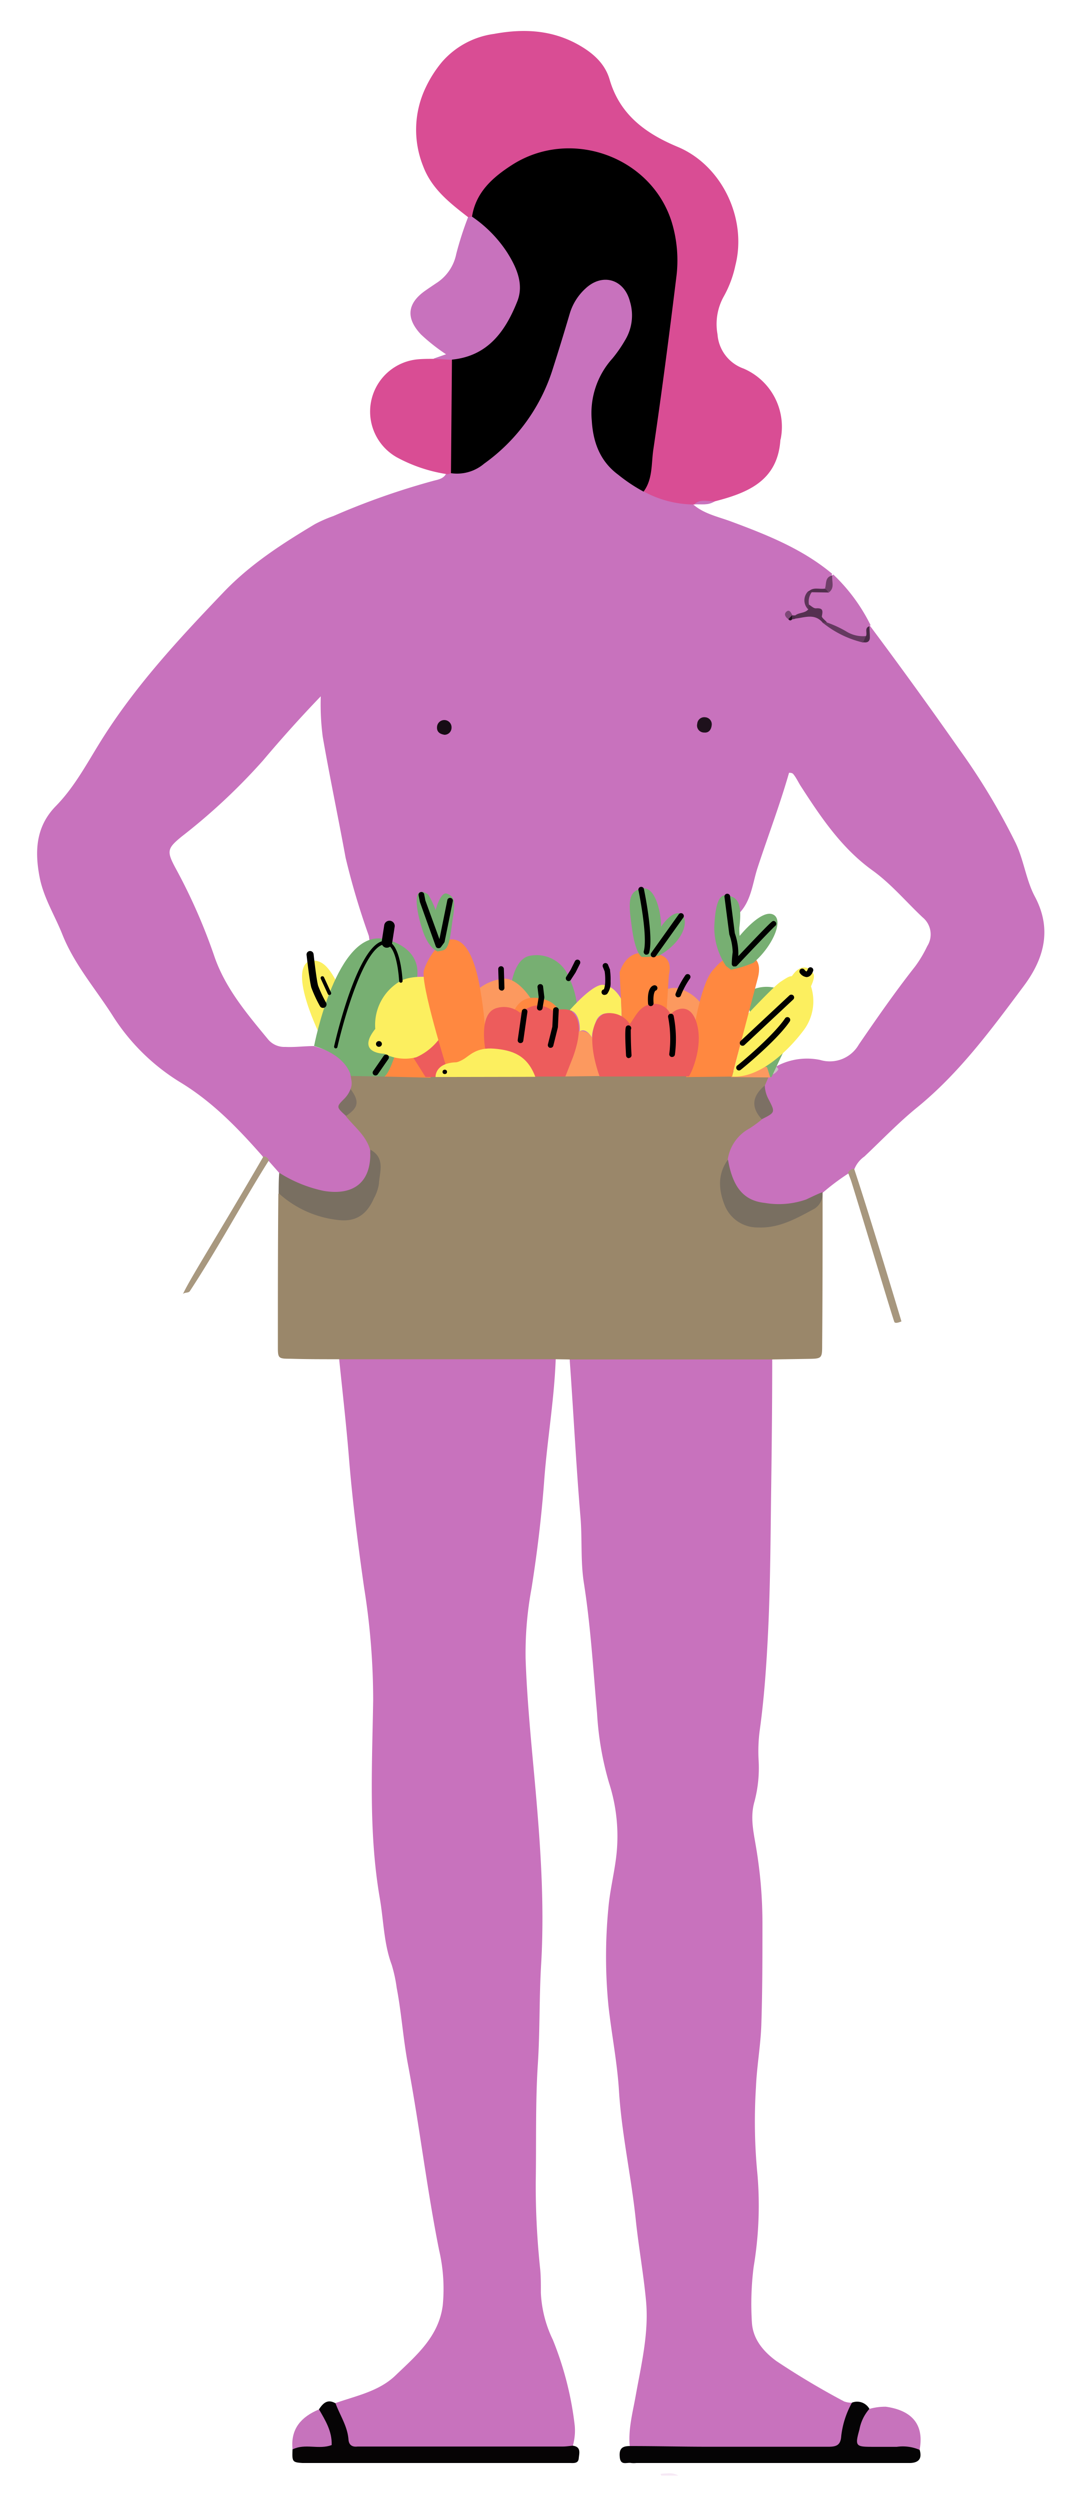 <svg xmlns="http://www.w3.org/2000/svg" viewBox="0 0 154.67 355.33"><defs><style>.cls-1{fill:#c872bd;}.cls-1,.cls-10,.cls-11,.cls-12,.cls-13,.cls-14,.cls-15,.cls-16,.cls-17,.cls-18,.cls-19,.cls-2,.cls-20,.cls-21,.cls-22,.cls-23,.cls-24,.cls-25,.cls-26,.cls-27,.cls-28,.cls-29,.cls-3,.cls-30,.cls-31,.cls-32,.cls-4,.cls-5,.cls-6,.cls-7,.cls-8,.cls-9{fill-rule:evenodd;}.cls-2{fill:#9a876a;}.cls-3{fill:#d94d94;}.cls-4{fill:#050405;}.cls-5{fill:#060405;}.cls-6{fill:#796f61;}.cls-7{fill:#c773bc;}.cls-8{fill:#c772bc;}.cls-9{fill:#a8987f;}.cls-10{fill:#a7977e;}.cls-11{fill:#f6e9f5;}.cls-13{fill:#7c7064;}.cls-14{fill:#7d7164;}.cls-15{fill:#553050;}.cls-16{fill:#653a60;}.cls-17{fill:#160c14;}.cls-18{fill:#1e111c;}.cls-19{fill:#6f3f68;}.cls-20{fill:#5e3559;}.cls-21{fill:#492a46;}.cls-22{fill:#512e4d;}.cls-23{fill:#c9bdc3;}.cls-24{fill:#7e4877;}.cls-25{fill:#1f111d;}.cls-26{fill:#502d4c;}.cls-27{fill:#c673bc;}.cls-28{fill:#fc995f;}.cls-29{fill:#77af72;}.cls-30{fill:#ff8840;}.cls-31{fill:#fcef5f;}.cls-32{fill:#ed5c5c;}</style></defs><title>21-Fruité</title><g id="vectorisé"><path class="cls-1" d="M39.74,166.75a12.92,12.92,0,0,0,5.29,3c4,1.39,8.76-1.17,8-6.1-.35-2.31-2-3.7-3.51-5.26-1.8-1.58.71-2.35.67-3.6a3.65,3.65,0,0,0-.23-2.73c-1.19-2.06-3.26-2.74-5.35-3.39-1.36,0-2.71.19-4.07.12a3,3,0,0,1-2.37-1c-3.05-3.7-6.19-7.38-7.74-12a80.61,80.61,0,0,0-5.51-12.48c-1.25-2.34-1.14-2.74.91-4.42a86.1,86.1,0,0,0,11.53-10.77c2.59-3.07,5.29-6.09,8.24-9.16a35.62,35.62,0,0,0,.28,5.76c1,5.74,2.2,11.44,3.25,17.18a104.87,104.87,0,0,0,3.2,10.81l.11.32,1.93,14.45,50,.17.66-17.8c1.79-1.8,1.94-4.3,2.67-6.53,1.49-4.53,3.19-9,4.47-13.49.4,0,.52.08.63.22.4.5.67,1.09,1,1.62,2.87,4.44,5.79,8.82,10.18,12,2.68,1.92,4.79,4.46,7.17,6.7a3.13,3.13,0,0,1,.66,4.11,17.42,17.42,0,0,1-1.72,2.88c-2.82,3.58-5.42,7.33-8,11.09a4.75,4.75,0,0,1-5.51,2.19,9.18,9.18,0,0,0-6,.8,9.52,9.52,0,0,0-1.64,1.28,3.34,3.34,0,0,0-.76,1.52,3.42,3.42,0,0,0,.5,2.29c.63,1.14.08,1.78-.9,2.26-2.51,1.44-4.85,3-5,6.32.63,4.05,2.73,6.26,6.33,6.55a11.34,11.34,0,0,0,6.51-1,5.09,5.09,0,0,0,1.17-1,33.51,33.51,0,0,1,3.78-2.86.94.94,0,0,0,.86-.57,4,4,0,0,1,1.45-1.86c2.49-2.35,4.88-4.85,7.53-7,6-4.9,10.54-11.09,15.11-17.21,2.83-3.78,4.12-8,1.6-12.73-1.26-2.36-1.56-5.17-2.74-7.63a94,94,0,0,0-8-13.3q-6.24-8.91-12.75-17.62a.72.72,0,0,0-.46.37c-.28.44-.07,1.2-.85,1.32A17.36,17.36,0,0,1,117,88c-1.07-1.12-2.29-.93-3.56-.39a2.21,2.21,0,0,1-.56.09c-.21-.06-.39.24-.62,0l.18-.11.21,0h.27l.29,0c.62-.31,1.5-.16,1.82-1,.07-.69-.28-1.43.25-2.06s1.36-.33,1.94-.75a4.7,4.7,0,0,0,1-1.93l.07-.31C114.06,78,109,76,103.86,74.09,102,73.41,100,73,98.51,71.66c-2.11-1.35-4.82-1-6.9-2.4L91,68.9C83.71,64.3,82.5,58,87.6,51.07c.52-.71,1-1.41,1.5-2.17a7.75,7.75,0,0,0,.7-6.69,4.06,4.06,0,0,0-6-2.47,7.23,7.23,0,0,0-3.37,4.2,55.49,55.49,0,0,0-2.15,6.61A25.59,25.59,0,0,1,70.5,63.5,11.46,11.46,0,0,1,64,66.9a1.35,1.35,0,0,0-.59.44c-.39.73-1.15.82-1.82,1a104,104,0,0,0-14.19,5,19.16,19.16,0,0,0-2.63,1.15c-4.66,2.79-9.18,5.69-13,9.69-6.42,6.71-12.7,13.47-17.61,21.42-1.92,3.11-3.66,6.36-6.26,9-2.83,2.92-3,6.44-2.23,10.27.61,2.88,2.16,5.31,3.22,8,1.68,4.19,4.65,7.62,7.06,11.38a29.75,29.75,0,0,0,9.63,9.54c4.61,2.79,8.22,6.53,11.7,10.49a1.22,1.22,0,0,0,.78.57"/><path class="cls-1" d="M89.52,347.64c-.22-2.43.42-4.74.84-7.1.8-4.47,1.9-8.94,1.48-13.52-.36-3.89-1.07-7.75-1.47-11.63-.64-6.11-2-12.12-2.38-18.27-.25-4.05-1.06-8.07-1.5-12.11a71.79,71.79,0,0,1,0-13.87c.21-2.39.79-4.72,1.09-7.09a24.64,24.64,0,0,0-1-10.66,43.78,43.78,0,0,1-1.7-9.87c-.55-6.2-.91-12.41-1.88-18.57-.48-3.07-.22-6.21-.48-9.33-.63-7.48-1-15-1.54-22.46.88-.92,2-.79,3.15-.8q11.26,0,22.51,0c1.1,0,2.27-.12,3.14.81,0,5.91-.06,11.83-.14,17.74-.1,6.95-.11,13.9-.44,20.83-.23,4.77-.55,9.55-1.21,14.29a22.7,22.7,0,0,0-.15,4.07,18.61,18.61,0,0,1-.58,5.93c-.64,2.21-.15,4.28.2,6.38a64.84,64.84,0,0,1,.93,11c0,4.79,0,9.59-.16,14.38-.1,2.94-.64,5.87-.76,8.81a77.29,77.29,0,0,0,.21,12.44,52.66,52.66,0,0,1-.54,13.13,42.05,42.05,0,0,0-.25,7.89c.14,2.39,1.63,4.14,3.48,5.5A110.84,110.84,0,0,0,120,341.3a3.41,3.41,0,0,0,1.16.19c.39,2.09-.55,3.89-1.33,5.7a2.42,2.42,0,0,1-2.46,1.18q-12.93.14-25.87,0A2.36,2.36,0,0,1,89.52,347.64Z"/><path class="cls-1" d="M79,193.18c-.21,5.75-1.2,11.42-1.63,17.15-.38,5.17-1,10.32-1.81,15.43a50.27,50.27,0,0,0-.84,10c.19,5.5.72,11,1.22,16.46.81,8.91,1.51,17.84,1,26.78-.3,4.79-.17,9.58-.48,14.36-.36,5.59-.2,11.18-.3,16.77a113.46,113.46,0,0,0,.64,12.43c.1,1.11.09,2.23.09,3.31a17.09,17.09,0,0,0,1.7,6.66,46.66,46.66,0,0,1,3.12,12.25,7.92,7.92,0,0,1-.28,2.84c-1,1.07-2.37.8-3.62.8q-12,0-24,0c-4.55,0-6.37-2-6.16-6.87,3-1.07,6.25-1.67,8.63-4,2.92-2.8,6.09-5.47,6.66-9.9a24.29,24.29,0,0,0-.52-7.86c-1.75-8.76-2.78-17.64-4.43-26.41-.68-3.6-.91-7.28-1.6-10.88a20.46,20.46,0,0,0-.71-3.27c-1.12-3-1.14-6.26-1.68-9.4-1.62-9.36-1.1-18.79-.95-28.2a101.68,101.68,0,0,0-1.29-16c-.88-6.16-1.66-12.32-2.16-18.52-.38-4.69-.92-9.37-1.39-14,.87-.92,2-.8,3.13-.81q12.27,0,24.54,0C77,192.36,78.19,192.23,79,193.18Z"/><path class="cls-2" d="M79,193.18l-30.78,0c-2.31,0-4.62,0-6.93-.07-1.73,0-1.79-.06-1.79-1.72,0-7.25,0-14.51.07-21.76.92-.24,1.45.52,2.12.88a19,19,0,0,0,3,1.44c2.37.79,5,1.81,6.92-.46a7,7,0,0,0,1-8.07c-.54-2-2.22-3.25-3.45-4.79.64-1.2,1.25-2.41.64-3.82.43-.83,0-1.65,0-2.47.79-.8,1.83-.53,2.78-.66,1.15.09,1.5-1.35,2.6-1.37.94,2.39,3,1.9,4.88,1.92.43,0,.86,0,1.29,0a1.76,1.76,0,0,0,1.16-.46,1.4,1.4,0,0,1,1.3-.49c4,.85,8.14.06,12.2.5a19.83,19.83,0,0,0,4.56.38c1.6-.09,3.19,0,4.79,0,4.18-.09,8.37-.1,12.55,0,1.78,0,3.55,0,5.33,0,1.51.21,3-.35,4.49-.23a3.21,3.21,0,0,1,1.2.47,1.26,1.26,0,0,1,.41.47l-.62,1.44c-1.07,1.52-.82,3.15-.43,4.8a19.21,19.21,0,0,1-1.71,1.25,6,6,0,0,0-3.13,4.49,11.27,11.27,0,0,0-.17,5.37,4.22,4.22,0,0,0,2.83,3.27c2.88,1.21,8.13-.65,9.83-3.41.33-.21.54-.31,1-.6,0,7.11,0,14.4-.06,21.51,0,2.11,0,2.11-2.1,2.14l-5,.08H80.93Z"/><path class="cls-3" d="M98.67,71.7a15.1,15.1,0,0,1-7.16-1.85c.11-3.92,1-7.74,1.59-11.58,1-6.39,1.66-12.81,2.41-19.22C96.4,31.43,93,25.8,86.33,22.83a14.48,14.48,0,0,0-17.86,5.93,8.53,8.53,0,0,1-1.21,2.05.55.55,0,0,1-.71.06c-2.57-2-5.18-4-6.4-7.26a13.91,13.91,0,0,1,.36-11.16,17,17,0,0,1,2.31-3.63,11.92,11.92,0,0,1,7.4-4c4.12-.76,8.11-.6,11.88,1.47,2.1,1.16,3.88,2.67,4.56,5,1.45,5,5.1,7.67,9.65,9.57,6.32,2.63,9.93,10.21,8.23,16.87a15.6,15.6,0,0,1-1.68,4.46A8.06,8.06,0,0,0,102,47.5a5.59,5.59,0,0,0,3.7,4.88A9,9,0,0,1,111,62.32a2.05,2.05,0,0,0-.06.23c-.4,5.79-4.63,7.49-9.31,8.7-.92.49-2-.19-2.9.44Z"/><path class="cls-1" d="M66.54,30.87l.58-.08c5.78,1.72,9,9.79,5.82,14.78-2.11,3.31-4.67,6.12-9.08,6.11-.81,0-1.64,0-2.22-.71l1.77-.62a26.47,26.47,0,0,1-3.56-2.81c-2.15-2.28-2-4.37.55-6.19.52-.37,1.05-.72,1.58-1.08a6.41,6.41,0,0,0,2.88-4.18A46.89,46.89,0,0,1,66.54,30.87Z"/><path class="cls-3" d="M61.65,51l2.6.14a3.39,3.39,0,0,1,.6,2.26c0,3.81,0,7.63,0,11.44a3.09,3.09,0,0,1-.73,2.44l-.5.12A21.77,21.77,0,0,1,56.42,65a7.46,7.46,0,0,1,2.85-13.92C60.06,51,60.85,51,61.65,51Z"/><path class="cls-4" d="M89.52,347.64c3.59,0,7.18.09,10.77.1,5.83,0,11.66,0,17.48,0,1.15,0,1.74-.23,1.82-1.53a12.68,12.68,0,0,1,1.53-4.74,2,2,0,0,1,2.46.86,2.57,2.57,0,0,1-.1,1.16c-1,3.51-1,3.43,2.76,3.55,1.53.05,3.37-.76,4.49,1.11.37,1.2-.05,1.85-1.32,1.9-.48,0-1,0-1.43,0H90.45a3.35,3.35,0,0,1-.71,0c-.6-.13-1.5.42-1.63-.79S88.4,347.64,89.52,347.64Z"/><path class="cls-5" d="M47.7,341.57c.63,1.71,1.7,3.25,1.84,5.14.06.79.53,1.09,1.29,1,.32,0,.64,0,1,0H80c.47,0,.95-.08,1.42-.12,1.24.16.92,1.08.85,1.83s-.79.63-1.29.63c-4,0-8,0-11.95,0H44.2c-.4,0-.8,0-1.19,0-1.46-.1-1.5-.16-1.42-2,.66-1.24,1.87-1.06,2.94-1,1.73,0,2.11-.66,1.42-2.18a3.38,3.38,0,0,1-.59-2.47C45.92,341.56,46.56,340.9,47.7,341.57Z"/><path class="cls-6" d="M52.64,163.39c2.18,1.19,1.32,3.18,1.22,4.91a6.23,6.23,0,0,1-.7,2c-1.06,2.41-2.67,3.44-5.26,3.07a14.91,14.91,0,0,1-8.29-3.79c0-.18,0-2.12.09-2.9A19.13,19.13,0,0,0,46,169.25c4.1.69,6.61-1.07,6.64-5.14C52.62,163.87,52.63,163.63,52.64,163.39Z"/><path class="cls-7" d="M130.73,348.18a6.07,6.07,0,0,0-3.23-.43c-1.18,0-2.37,0-3.55,0-2.33,0-2.42-.14-1.77-2.47a6.07,6.07,0,0,1,1.41-2.92,8.41,8.41,0,0,1,2.34-.31C129.14,342.5,131.49,344.16,130.73,348.18Z"/><path class="cls-8" d="M118.46,81.65a25.49,25.49,0,0,1,5.3,7.19l-.17.16c-.43.45,0,1.19-.53,1.61-2.21.41-3.69-1.33-5.56-1.92-.89-.94-1.45-2.2-2.72-2.76a1.8,1.8,0,0,1,.64-1.88c.65-.26,1.36,0,2-.21.66-.53.32-1.48.88-2.05Z"/><path class="cls-9" d="M37.46,164.34a.86.86,0,0,1,.77.57c-3.78,6-7.1,12.27-11.24,18.59-.2.31-.81.13-1,.45C26.94,181.83,31,175.49,37.46,164.34Z"/><path class="cls-10" d="M120.56,166.66a1,1,0,0,1,.86-.56c2.21,6.6,6.73,21.7,6.73,21.7s-.83.39-1,.1S122.92,174,121.05,168C120.91,167.55,120.72,167.11,120.56,166.66Z"/><path class="cls-11" d="M93.9,351.6a6.63,6.63,0,0,1,.9-.07,2.57,2.57,0,0,1,1.64.31H94Z"/><path class="cls-1" d="M98.68,71.69c.86-.85,1.92-.41,2.9-.44C100.69,71.88,99.66,71.62,98.68,71.69Z"/><path class="cls-12" d="M64.11,67.25q.07-8.07.14-16.14c5.08-.5,7.58-4,9.27-8.23,1-2.46-.07-4.86-1.42-7a18.12,18.12,0,0,0-5-5.09c.55-3.47,2.93-5.57,5.66-7.33,8.26-5.32,19.71-1.3,22.7,8a18.71,18.71,0,0,1,.67,8.06c-1,8.15-2.06,16.3-3.26,24.42-.29,2-.07,4.16-1.38,5.93a23.21,23.21,0,0,1-3.59-2.39c-2.59-1.91-3.58-4.6-3.77-7.68a11.59,11.59,0,0,1,2.93-8.85,18.74,18.74,0,0,0,1.78-2.56,6.8,6.8,0,0,0,.71-5.55c-.82-3.16-3.89-4.08-6.29-1.86A7.89,7.89,0,0,0,81,44.55q-1.15,3.91-2.39,7.79a26.13,26.13,0,0,1-9.79,13.56A5.94,5.94,0,0,1,64.11,67.25Z"/><path class="cls-6" d="M116.92,169.44a2.46,2.46,0,0,1-1.16,2.36c-2.51,1.35-5,2.79-8,2.65a5,5,0,0,1-4.71-3.09c-.87-2.12-1.11-4.46.44-6.55.67,3.9,2.21,5.83,5.22,6.15a11.75,11.75,0,0,0,5.9-.49C115,170.29,116.46,169.58,116.92,169.44Z"/><path class="cls-13" d="M108.29,159.07c-1.54-1.72-1.4-3.24.43-4.8a4.55,4.55,0,0,0,.56,2C110.22,158.1,110.22,158.1,108.29,159.07Z"/><path class="cls-14" d="M49.83,154.78c1.3,1.74,1.15,2.64-.64,3.82-1.4-1.27-1.41-1.28-.23-2.46A3.84,3.84,0,0,0,49.83,154.78Z"/><path class="cls-15" d="M115,85.93c.33.19.66.55,1,.53,1-.07,1,.33.83,1.13,0,.21.46.55.71.84a.38.38,0,0,1-.64,0c-1.14-1.28-2.53-.65-3.86-.51q-.23-.15-.16-.3c.05-.1.1-.15.16-.15.56-.45,1.41-.28,1.89-.9A.43.43,0,0,1,115,85.93Z"/><path class="cls-16" d="M116.92,88.47l.64,0a15.47,15.47,0,0,1,2.81,1.31,4.48,4.48,0,0,0,2.75.62c.35.53-.08.71-.42.92A14.28,14.28,0,0,1,116.92,88.47Z"/><path class="cls-17" d="M63.19,104.43c-.77-.12-1.12-.49-1.06-1.15a1,1,0,0,1,2.06.18A1,1,0,0,1,63.19,104.43Z"/><path class="cls-18" d="M101.17,103.11c-.08.62-.42,1.06-1.05,1a1,1,0,0,1-1-1.25,1,1,0,0,1,1.14-.92A1,1,0,0,1,101.17,103.11Z"/><path class="cls-19" d="M118.32,81.79c-.12.8.39,1.72-.45,2.38-.17-.2-.51-.25-.57-.56C117.49,82.91,117.27,82,118.32,81.79Z"/><path class="cls-20" d="M115,85.93l-.09.69a1.8,1.8,0,0,1-.1-2.5.41.41,0,0,1,.62,0A2.29,2.29,0,0,0,115,85.93Z"/><path class="cls-21" d="M122.71,91.27l.42-.92c.17-.45-.27-1.11.47-1.35,0,.54.07,1.08.06,1.63S123.26,91.4,122.71,91.27Z"/><path class="cls-22" d="M115.48,84.17l-.62,0c.67-.84,1.63-.36,2.44-.52l.57.56Z"/><path class="cls-23" d="M110.19,151.4l.48.54a1.7,1.7,0,0,1-1.33.89l-.13,0C109.07,152,109.08,151.3,110.19,151.4Z"/><path class="cls-24" d="M112.07,88c-.42-.29-.68-.73-.26-1.08s.64.15.82.5A.77.77,0,0,1,112.07,88Z"/><path class="cls-25" d="M112.07,88l.56-.58,0,.06a.31.31,0,0,1,.13.35c0,.12-.08.17-.13.17C112.42,88.25,112.25,88.22,112.07,88Z"/><path class="cls-26" d="M112.6,88q0-.26,0-.52a1.22,1.22,0,0,1,.47,0c0,.15,0,.3,0,.44A.92.92,0,0,1,112.6,88Z"/><path class="cls-27" d="M45.35,342.43c.9,1.56,1.87,3.11,1.8,5.07-1.82.69-3.8-.28-5.56.62C41.28,345.19,42.82,343.49,45.35,342.43Z"/></g><g id="dessiné"><path class="cls-28" d="M93.54,141.63a2.75,2.75,0,0,1,3.38-1,5.92,5.92,0,0,1,3.13,2.58L98.54,146l-4.62-1.42Z"/><path class="cls-29" d="M72.75,139.58s.5-3.42,2.63-3.75A4.93,4.93,0,0,1,80.92,139,11.93,11.93,0,0,1,82,142.63L81,144.17,76.79,144l-3.62-3.33Z"/><path class="cls-28" d="M67.83,140.71a6.67,6.67,0,0,1,3.88-1.62c2,0,3.75,2.83,3.75,2.83l.17,1.92-4.5.71L68.33,147Z"/><path class="cls-30" d="M72.87,144.33s.67-3.46,4.46-2.29a3.21,3.21,0,0,1,2.46,2.42l-4.21,0Z"/><polygon class="cls-30" points="54.5 153 56.25 149.83 58.63 149.75 61.25 153.17 54.5 153"/><path class="cls-31" d="M81,143.56s3.6-4.18,5-3.53c1.44.22,2.3,1.94,2.3,1.94l.07,2.52s-2.81-1.51-3.67.72-.43,2.45-.43,2.45-.86-1.73-1.87-1.08C82.45,146.59,82.6,143.92,81,143.56Z"/><polygon class="cls-32" points="58.29 149.58 60.5 153.08 62.58 153.04 63.79 150.58 62.46 146.71 58.29 149.58"/><path class="cls-31" d="M45.71,147.6s-5-9.87-1.58-11.09c1.44-.07,2.45.43,4,3.6Z"/><path class="cls-29" d="M44.65,148.66s3.22-16.83,10.07-15.18c0,0,6.05,1.08,4.32,6.63-1.4,4.5-3.09,12-4.39,12.89l-4.77-.08S49.43,150.06,44.65,148.66Z"/><path class="cls-31" d="M53.35,146.23a7.17,7.17,0,0,1,3.53-6.77s1.23-.86,4.32-.58c.22,1.15,1.44,8.5,1.44,8.5a8.28,8.28,0,0,1-3.46,2.88,6.45,6.45,0,0,1-4.54-.5S50.54,149.76,53.35,146.23Z"/><path class="cls-30" d="M63.58,152.06s-3.89-12.39-3.31-14.19,2.09-3.89,3.31-4.25,3.46-.14,4.68,6.92.58,9.8.58,9.8Z"/><path class="cls-28" d="M79.33,153s1.74-6.28,3.12-6.45,2.21,1.28,3,3.83a24.85,24.85,0,0,1,.71,2.54Z"/><path class="cls-30" d="M88.46,145.75l-.37-7.54s.87-3.42,4-2.67c2.79-.17,3.42,1.25,3,3l-.46,7.17-5,2.54Z"/><path class="cls-29" d="M106,141.21a5.08,5.08,0,0,1,5.42-.33c2.75,1.67.5,7.46.5,7.46l-2.25,4.75-.92,0Z"/><polygon class="cls-28" points="103.87 153.08 107.04 151.17 109.04 151.67 109.5 153.13 103.87 153.08"/><path class="cls-31" d="M106.29,144.14s3.75-4,4.68-4.61,1.22-.79,1.59-.79c.29-.36,1.22-1.87,2.66-.94.22.58.94.43.07,2.38a6.87,6.87,0,0,1-1,6.19c-2.23,3-6.34,6.92-10.23,6.63C104.78,150.48,106.29,144.14,106.29,144.14Z"/><path class="cls-30" d="M98.62,146.46s1.08-7.13,2.92-8.79c1.5-1.79,3-2.25,3.88-2.08s3.17.21,2.29,3.5S104.06,153,104.06,153l-6.52.08Z"/><path class="cls-32" d="M85.25,153s-2.67-6.87.5-8.87a3.37,3.37,0,0,1,3.79,1.42c.92-1.29,1.42-2.62,3.17-2.87a2.55,2.55,0,0,1,2.63,1.5c.42-.62,2.75-2,3.71,1.25s-.75,7.08-1.12,7.54Z"/><path class="cls-32" d="M69.08,149.63s-1.21-5.46,1.42-6.33a3.62,3.62,0,0,1,3.42.63c.13,0,1.58-1.25,2.83-1a3.28,3.28,0,0,1,1.71.67s2.17-.42,2.79.13,1.87,1.87.21,6.5L80.37,153H74.71Z"/><path class="cls-31" d="M61.92,153.07s-.14-1.94,2.81-2.09c0,0,.29.07,1.15-.43s1.8-1.73,4.39-1.51,4.68.94,5.83,4Z"/><path class="cls-29" d="M62.2,135.22S60.89,134.84,60,132s-1.44-6.44.87-4.87a12.51,12.51,0,0,1,1.06,2.22s.69-2.72,1.63-2.34,1.22.94.84,3.34-.44,4.5-1.44,4.72S62.2,135.22,62.2,135.22Z"/><path class="cls-29" d="M91.23,136s-.87-.37-1.37-3.94-.72-5.34,1.37-5.78,2.81,4,2.75,5.44c.47-.75,1.94-2.5,2.94-1.75s.44,3.75-3.22,5.84A12,12,0,0,1,91.23,136Z"/><path class="cls-29" d="M103.2,137.28a9.88,9.88,0,0,1-1.66-5.5c.13-3,.59-4.81,1.84-4.53s2.22.69,1.72,4.63c0,1,.06,1.13.06,1.13s3-3.75,4.69-3.06,0,4.53-2.72,6.87a15.86,15.86,0,0,1-3.22,1Z"/></g><g id="dessiné_2" data-name="dessiné 2"><path d="M45.92,143.25a.5.5,0,0,1-.44-.26,19.13,19.13,0,0,1-1.21-2.6c-.26-.85-.64-4.28-.69-4.67a.5.5,0,1,1,1-.11c.11,1,.45,3.85.65,4.5a17.88,17.88,0,0,0,1.13,2.4.5.5,0,0,1-.44.74Z"/><path d="M46.83,141.42a.25.25,0,0,1-.23-.15l-1-2.17a.25.25,0,0,1,.46-.21l1,2.17a.25.25,0,0,1-.12.33Z"/><path d="M47.74,149h-.05a.25.25,0,0,1-.19-.3c.13-.6,3.33-14.64,7.15-15a1.32,1.32,0,0,1,1,.35c1.38,1.19,1.57,5.19,1.58,5.36a.25.25,0,0,1-.24.26h0a.25.25,0,0,1-.25-.24s-.19-4-1.4-5a.84.84,0,0,0-.66-.23c-2.88.29-5.82,10.66-6.72,14.64A.25.25,0,0,1,47.74,149Z"/><path d="M55,134.69h-.12a.75.75,0,0,1-.62-.86l.37-2.38a.75.75,0,0,1,1.48.23l-.37,2.38A.75.75,0,0,1,55,134.69Z"/><path d="M62.33,134.76h-.06a.4.4,0,0,1-.32-.26l-2.26-6.31-.18-.94a.4.4,0,1,1,.79-.15l.17.88,2,5.49,1.13-5.58a.4.4,0,0,1,.78.16l-1.17,5.77a.4.4,0,0,1-.07.16l-.46.63A.4.4,0,0,1,62.33,134.76Z"/><path d="M71.31,140.78a.4.4,0,0,1-.4-.39l-.08-2.67a.4.4,0,1,1,.8,0l.08,2.67a.4.4,0,0,1-.39.41Z"/><path d="M76.74,143.62h-.07a.4.4,0,0,1-.33-.46l.24-1.45-.16-1.36a.4.4,0,1,1,.79-.09l.17,1.42a.4.4,0,0,1,0,.11l-.25,1.5A.4.4,0,0,1,76.74,143.62Z"/><path d="M80.83,139.44a.4.4,0,0,1-.33-.62l.63-1,.6-1.21a.4.4,0,0,1,.72.36l-.63,1.25-.65,1A.4.4,0,0,1,80.83,139.44Z"/><path d="M85.91,141.4h-.06a.4.4,0,0,1,0-.79,3.5,3.5,0,0,0,.19-1.1v-.17a8.21,8.21,0,0,0-.08-1.28l-.27-.66a.4.4,0,0,1,.74-.3l.29.71a.4.4,0,0,1,0,.1,9.16,9.16,0,0,1,.08,1.51v.16a2.57,2.57,0,0,1-.49,1.68A.63.63,0,0,1,85.91,141.4Z"/><path d="M74,148.25h-.06a.4.4,0,0,1-.34-.45l.58-4.05a.4.4,0,1,1,.79.11l-.58,4.05A.4.4,0,0,1,74,148.25Z"/><path d="M78.28,148.92h-.1a.4.4,0,0,1-.29-.49l.63-2.51.11-2.39a.39.39,0,0,1,.42-.38.4.4,0,0,1,.38.42L79.31,146l-.64,2.58A.4.4,0,0,1,78.28,148.92Z"/><path d="M91.9,135.68H91.8a.4.4,0,0,1-.28-.49c.59-2.14-.74-8.6-.76-8.67a.4.4,0,0,1,.31-.47.39.39,0,0,1,.47.31c.06.27,1.39,6.72.75,9A.4.4,0,0,1,91.9,135.68Z"/><path d="M92.91,136.06a.4.4,0,0,1-.33-.63l3.93-5.51a.4.4,0,0,1,.65.46l-3.93,5.51A.4.4,0,0,1,92.91,136.06Z"/><path d="M92.53,143a.4.4,0,0,1-.4-.37c-.18-2.29.64-2.57.89-2.6a.41.41,0,0,1,.44.35.4.4,0,0,1-.3.43s-.36.34-.25,1.75a.4.4,0,0,1-.37.43Z"/><path d="M96.42,141.74h-.09a.4.4,0,0,1-.3-.48,12.28,12.28,0,0,1,1.39-2.64.4.4,0,1,1,.67.44,11.73,11.73,0,0,0-1.28,2.37A.4.4,0,0,1,96.42,141.74Z"/><path d="M95.54,150.22h-.09a.4.4,0,0,1-.3-.48,16.5,16.5,0,0,0-.17-5.19.4.4,0,0,1,.79-.15,16.94,16.94,0,0,1,.17,5.51A.4.4,0,0,1,95.54,150.22Z"/><path d="M89.4,150.39A.4.4,0,0,1,89,150c-.22-3.73-.05-4,0-4.09a.4.4,0,1,1,.67.44c0,.2,0,2,.11,3.6a.4.4,0,0,1-.38.42Z"/><path d="M104.43,137.35a.41.41,0,0,1-.16,0,.4.4,0,0,1-.24-.39s0-.67.13-1.64a8.27,8.27,0,0,0-.48-2.51l-.69-5.34a.4.4,0,0,1,.35-.45.41.41,0,0,1,.45.35l.67,5.26h0a8.72,8.72,0,0,1,.5,2.76l0,.5c4.74-5,4.82-5,5-5a.4.4,0,0,1,.2.74c-.37.32-3.51,3.62-5.43,5.65A.4.4,0,0,1,104.43,137.35Z"/><path d="M114.7,138.87a1.31,1.31,0,0,1-1-.6.4.4,0,0,1,.66-.45.68.68,0,0,0,.29.25.75.75,0,0,0,.18-.3.4.4,0,1,1,.74.29c-.19.49-.47.76-.83.8Z"/><path d="M105.56,148.63a.4.4,0,0,1-.27-.69l6.94-6.48a.4.4,0,0,1,.55.58l-6.94,6.48A.4.4,0,0,1,105.56,148.63Z"/><path d="M105.06,152.14a.4.4,0,0,1-.25-.71c.05,0,5.07-4.13,6.81-6.72a.4.4,0,0,1,.66.45c-1.81,2.69-6.76,6.73-7,6.9A.4.4,0,0,1,105.06,152.14Z"/><path d="M53.38,152.85a.4.4,0,0,1-.23-.07.4.4,0,0,1-.1-.56l1.5-2.17a.4.4,0,0,1,.66.46l-1.5,2.17A.4.4,0,0,1,53.38,152.85Z"/><ellipse cx="53.87" cy="148.37" rx="0.42" ry="0.41"/><ellipse cx="63.23" cy="152.34" rx="0.32" ry="0.31"/></g></svg>